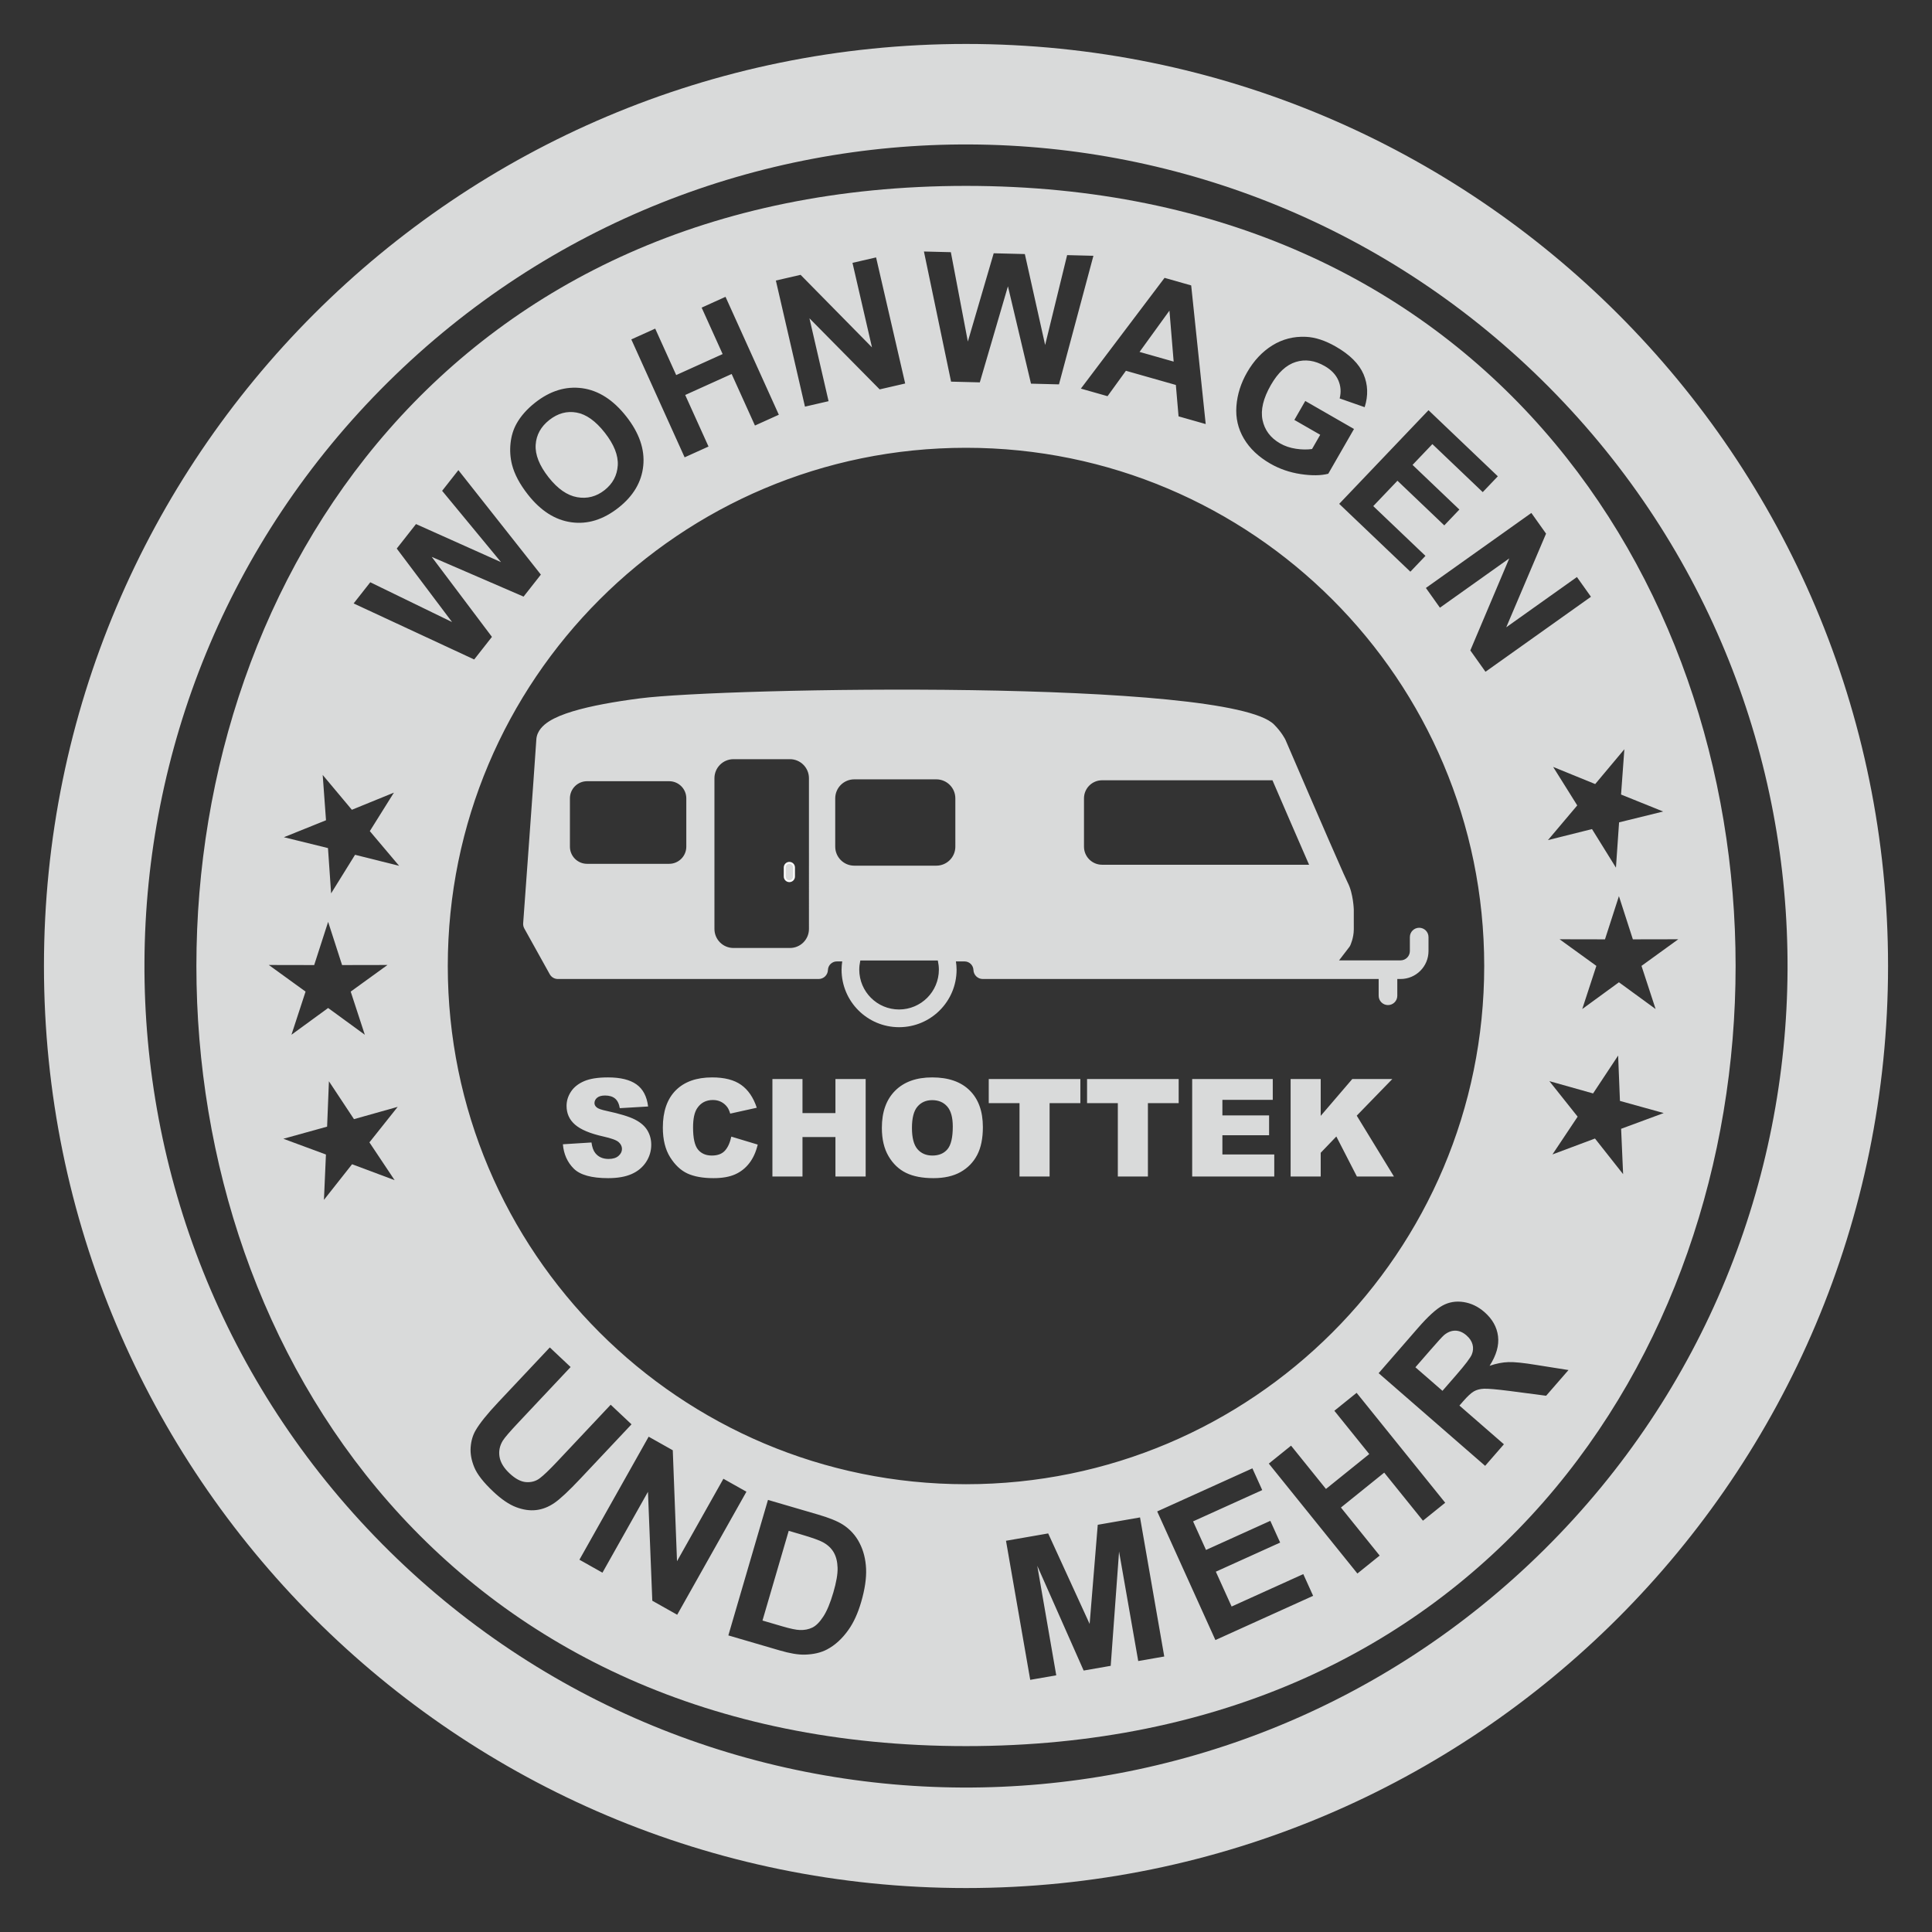 <?xml version="1.0" encoding="UTF-8"?>
<!DOCTYPE svg PUBLIC "-//W3C//DTD SVG 1.1//EN" "http://www.w3.org/Graphics/SVG/1.1/DTD/svg11.dtd">
<!-- Creator: CorelDRAW SE (OEM-Version) -->
<svg xmlns="http://www.w3.org/2000/svg" xml:space="preserve" width="50mm" height="50mm" version="1.1" style="shape-rendering:geometricPrecision; text-rendering:geometricPrecision; image-rendering:optimizeQuality; fill-rule:evenodd; clip-rule:evenodd"
viewBox="0 0 5000 5000"
 xmlns:xlink="http://www.w3.org/1999/xlink">
 <rect x="0" y="0" width="5000" height="5000" fill="#333333" stroke="none"/>
 <defs>
  <style type="text/css">
   <![CDATA[
    .str0 {stroke:#FEFEFE;stroke-width:4.82;stroke-miterlimit:22.926}
    .fil0 {fill:#D9DADA}
    .fil1 {fill:#D9DADA;fill-rule:nonzero}
   ]]>
  </style>
 </defs>
 <g id="Ebene_x0020_1">
  <g id="_856585080">
   <path class="fil0" d="M2500.01 113.74c1317.89,0 2386.25,1068.36 2386.25,2386.26 0,1317.89 -1068.36,2386.25 -2386.25,2386.25 -1317.9,0 -2386.26,-1068.36 -2386.26,-2386.25 0,-1317.9 1068.36,-2386.26 2386.26,-2386.26zm1496.21 3896.86c-834.28,826.33 -2180.49,819.89 -3006.82,-14.39 -826.33,-834.29 -819.89,-2180.49 14.39,-3006.82 834.29,-826.34 2180.49,-819.89 3006.82,14.39 826.33,834.28 819.89,2180.49 -14.39,3006.82z"/>
   <path class="fil0" d="M2500.01 481.07c2655.64,0 2655.64,4037.85 0,4037.85 -2655.65,0 -2655.65,-4037.85 0,-4037.85zm1687.71 2250.72l4.7 117.4 113.24 31.38 -110.21 40.76 5.15 117.39 -72.81 -92.23 -110.06 41.18 65.21 -97.75 -73.17 -91.94 113.12 31.81 64.83 -98zm16.11 -792.72l-8.55 117.19 108.98 43.93 -114.1 28.08 -8.1 117.23 -61.96 -99.84 -113.99 28.52 75.8 -89.78 -62.35 -99.6 108.81 44.34 75.46 -90.07zm-14.07 380.15l36.1 111.82 117.5 -0.23 -95.19 68.89 36.52 111.68 -94.93 -69.25 -94.93 69.25 36.53 -111.68 -95.2 -68.89 117.51 0.23 36.09 -111.82zm-3338.5 479.12l-4.7 117.41 -113.24 31.37 110.21 40.76 -5.16 117.39 72.82 -92.23 110.06 41.18 -65.21 -97.75 73.17 -91.94 -113.12 31.81 -64.83 -98zm-16.11 -792.72l8.55 117.19 -108.98 43.93 114.09 28.08 8.1 117.23 61.97 -99.84 113.99 28.52 -75.8 -89.78 62.35 -99.6 -108.82 44.35 -75.45 -90.08zm14.06 380.15l-36.09 111.82 -117.5 -0.23 95.19 68.89 -36.53 111.68 94.93 -69.25 94.93 69.25 -36.52 -111.68 95.2 -68.89 -117.51 0.23 -36.1 -111.82zm377.96 -679.05l-311.98 -145.02 43.06 -54.8 211.67 102.98 -143.13 -190.2 49.81 -63.39 220.08 98.58 -152.45 -184.64 42.05 -53.51 213.48 270.37 -44.75 56.95 -237.69 -102.8 155.81 207 -45.96 58.48zm139.08 -426.75c-21.1,-26.85 -34.78,-52.59 -41.1,-77.16 -4.6,-18.1 -5.88,-36.63 -3.9,-55.44 1.97,-18.8 7.1,-35.62 15.33,-50.51 10.98,-19.84 27.18,-38.21 48.63,-55.07 38.87,-30.54 79.37,-42.84 121.66,-37.1 42.27,5.85 80.26,30.22 114.03,73.19 33.48,42.61 48.09,85.05 43.86,127.24 -4.17,42.25 -25.69,78.59 -64.37,108.99 -39.17,30.77 -79.76,43.34 -121.7,37.53 -41.9,-5.75 -79.4,-29.62 -112.44,-71.67zm53.4 -44.84c23.46,29.85 48.16,47.03 74.09,51.64 25.88,4.55 49.48,-1.51 70.69,-18.17 21.28,-16.72 32.66,-38.06 34.34,-64.07 1.56,-26.01 -9.65,-54.28 -33.68,-84.87 -23.75,-30.22 -48.1,-47.58 -73.05,-51.96 -24.95,-4.49 -48.37,1.92 -70.38,19.21 -21.94,17.24 -33.73,38.7 -35.36,64.27 -1.57,25.63 9.51,53.61 33.35,83.95zm352.17 -51.55l-137.98 -305.17 61.8 -27.95 54.34 120.2 120.2 -54.34 -54.34 -120.2 61.8 -27.94 137.97 305.17 -61.8 27.94 -60.32 -133.4 -120.19 54.34 60.32 133.41 -61.8 27.94zm311.44 -131.21l-75.32 -326.34 63.96 -14.76 184.78 187.7 -50.48 -218.7 61.08 -14.09 75.32 326.33 -66.02 15.23 -181.76 -183.99 49.52 214.52 -61.08 14.1zm378.11 -64.68l-70.24 -336.8 69.67 1.76 43.99 231.24 66.91 -228.43 80.59 2.04 52.53 235.35 56.89 -232.59 68.03 1.72 -89.13 332.77 -72.4 -1.83 -59.68 -252 -72.8 248.65 -74.36 -1.88zm659 109.8l-70.27 -19.96 -6.99 -81.24 -129.22 -36.7 -47.6 65.74 -68.99 -19.59 216.58 -286.65 68.91 19.57 37.58 358.83zm-82.95 -161.66l-10.91 -131.95 -77.36 106.89 88.27 25.06zm312.4 150.94l28.21 -49.06 126.11 72.51 -66.6 115.84c-19.11,4.93 -42.91,5.18 -71.47,0.9 -28.46,-4.32 -54.65,-13.35 -78.57,-27.11 -30.35,-17.45 -53.12,-38.99 -68.35,-64.74 -15.16,-25.72 -21.59,-53.79 -19.31,-84.04 2.29,-30.25 11.5,-59.4 27.55,-87.31 17.41,-30.28 39.22,-53.52 65.42,-69.84 26.24,-16.21 55.17,-23.68 86.79,-22.22 24.21,1.06 50.09,9.55 77.79,25.49 36.03,20.71 59.86,44.48 71.43,71.28 11.46,26.83 12.5,55.21 2.92,85.32l-64.69 -22.63c4.15,-16.59 2.93,-32.31 -3.58,-47.11 -6.47,-14.7 -18.16,-26.9 -35.05,-36.62 -25.55,-14.69 -50.56,-18.28 -74.99,-10.66 -24.44,7.63 -45.88,27.4 -64.26,59.37 -19.86,34.53 -27.11,64.81 -21.75,90.82 5.44,26.06 20.47,46.21 45.27,60.48 12.23,7.03 25.93,11.67 40.99,13.94 15.13,2.32 29.05,2.5 41.87,0.7l21.18 -36.84 -66.91 -38.47zm116.03 217.21l231.11 -242.39 179.42 171.07 -39.05 40.96 -130.34 -124.27 -51.32 53.83 121.2 115.55 -39.06 40.97 -121.2 -115.56 -62.62 65.68 135.08 128.79 -39.05 40.96 -184.17 -175.59zm224.37 217.64l272.93 -194.09 38.04 53.5 -103.03 242.39 182.91 -130.07 36.33 51.08 -272.94 194.09 -39.26 -55.21 100.76 -238.19 -179.42 127.59 -36.32 -51.09zm-2267.33 1965.55l53.88 50.71 -135.68 144.18c-21.56,22.92 -34.81,38.36 -39.86,46.34 -7.97,13.05 -10.86,26.92 -8.49,41.53 2.38,14.72 10.99,29.02 25.86,43.01 15.05,14.16 29.36,21.79 42.92,22.76 13.57,0.97 25.32,-2.33 35.44,-9.98 10.12,-7.64 25.08,-21.94 44.9,-43l138.59 -147.28 53.89 50.71 -131.66 139.91c-30.08,31.96 -52.77,53.22 -68.1,63.68 -15.32,10.45 -31.14,16.59 -47.51,18.35 -16.31,1.82 -33.48,-0.79 -51.56,-7.64 -18.13,-6.91 -37.67,-20.16 -58.67,-39.91 -25.33,-23.84 -41.79,-44.82 -49.32,-63 -7.53,-18.18 -10.7,-35.53 -9.46,-52.12 1.24,-16.58 5.49,-31.03 12.81,-43.64 10.8,-18.56 30.29,-42.74 58.32,-72.53l133.7 -142.08zm76.66 549.38l179.19 -318.4 62.41 35.12 10.95 287.12 120.08 -213.37 59.59 33.53 -179.19 318.4 -64.41 -36.24 -11.24 -281.92 -117.79 209.3 -59.59 -33.54zm487.97 -154.79l129.13 37.76c29.14,8.52 50.7,17.21 64.65,26.17 18.72,12.03 33.21,27.96 43.28,47.74 10.18,19.73 15.75,41.91 16.85,66.6 1.05,24.59 -3.2,53.38 -12.8,86.2 -8.45,28.89 -19.29,52.66 -32.59,71.45 -16.2,23 -34.73,40 -55.58,51 -15.76,8.42 -35.05,12.88 -57.82,13.49 -17.04,0.42 -38.58,-3.22 -64.7,-10.86l-132.97 -38.88 102.55 -350.67zm53.68 80.02l-67.88 232.15 52.65 15.4c19.67,5.75 34.21,8.76 43.59,9.11 12.34,0.51 23.24,-1.62 32.76,-6.28 9.59,-4.63 19.01,-14.11 28.32,-28.4 9.4,-14.26 18.05,-35.04 25.98,-62.14 7.92,-27.1 11.62,-48.52 11.05,-64.46 -0.49,-15.92 -3.89,-29.14 -10.07,-39.81 -6.21,-10.59 -15.44,-19.31 -27.83,-26.03 -9.15,-5.07 -28.16,-11.87 -56.9,-20.28l-31.67 -9.26zm625.03 385.66l-62.7 -359.94 109.17 -19.01 107.28 234.25 20.99 -256.6 109.43 -19.06 62.7 359.94 -67.37 11.74 -49.61 -283.32 -21.61 295.72 -70.04 12.2 -119.99 -271.06 49.11 283.41 -67.36 11.73zm479.23 -103l-150.63 -332.87 246.39 -111.5 25.45 56.26 -178.98 80.99 33.45 73.92 166.43 -75.32 25.46 56.26 -166.43 75.31 40.81 90.19 185.49 -83.94 25.46 56.25 -252.9 114.45zm367.5 -172.19l-229.29 -284.46 57.6 -46.43 90.31 112.03 112.04 -90.3 -90.31 -112.04 57.6 -46.43 229.29 284.45 -57.6 46.43 -100.24 -124.35 -112.03 90.31 100.24 124.35 -57.61 46.44zm330.59 -278.66l-275.63 -239.82 101.99 -117.22c25.62,-29.45 46.77,-48.71 63.32,-57.75 16.6,-9.11 34.66,-12.12 54.28,-9.14 19.68,3.03 37.63,11.55 53.93,25.73 20.73,18.03 32.55,38.91 35.47,62.76 2.92,23.85 -4.35,49.31 -21.81,76.51 17.43,-5.92 33.73,-9.1 48.89,-9.55 15.21,-0.51 39.31,1.97 72.25,7.4l83.01 13.16 -57.88 66.53 -94.91 -12.45c-33.81,-4.28 -55.83,-6.19 -66.04,-5.72 -10.1,0.46 -18.8,2.69 -25.99,6.81 -7.25,4.18 -16.42,12.66 -27.59,25.49l-9.82 11.29 115.1 100.15 -48.57 55.82zm-110.42 -194.15l35.84 -41.19c23.22,-26.7 36.52,-44.32 40.08,-52.94 3.51,-8.57 4.17,-17.23 1.89,-25.76 -2.23,-8.58 -7.54,-16.47 -15.81,-23.67 -9.31,-8.1 -18.92,-12.07 -29,-12.15 -10.01,-0.03 -19.68,3.84 -28.98,11.53 -4.6,4 -16.7,17.26 -36.29,39.78l-37.8 43.44 70.07 60.96zm-1233.12 -2440.58c740.68,0 1341.13,600.45 1341.13,1341.14 0,740.69 -600.45,1341.13 -1341.13,1341.13 -740.69,0 -1341.14,-600.44 -1341.14,-1341.13 0,-740.69 600.45,-1341.14 1341.14,-1341.14z"/>
   <g>
    <path class="fil0" d="M3672.84 2401.04c-13.31,0 -24.12,10.79 -24.12,24.1l0 36.17c-0.02,13.3 -10.8,24.09 -24.11,24.1l-159.12 0 26.35 -34.35c1.22,-1.6 2.11,-3.1 2.92,-4.94 0.47,-1.57 8.54,-18.27 8.85,-40.37 -0.02,-15.24 -0.02,-51.04 -0.02,-51.08l0 -0.8c-0.03,-0.63 -0.36,-10.7 -2.42,-24.28 -2.16,-13.65 -5.61,-30.65 -13.93,-46.68l-21.33 11.22 21.33 -11.24c-0.79,-1.45 -4.69,-9.79 -9.8,-21.24 -18.23,-40.68 -55.91,-127.43 -88.93,-203.83 -33.04,-76.43 -61.44,-142.49 -61.5,-142.62l-0.58 -1.27c-0.79,-1.51 -9.91,-19.67 -29.48,-39.13 -118.77,-118.39 -1422.24,-95.65 -1641.01,-67.4 -64.57,8.37 -126.47,19.2 -174.26,33.69 -23.95,7.32 -44.37,15.38 -60.8,25.77 -8.19,5.25 -15.51,11.13 -21.54,18.68 -5.98,7.44 -10.64,17.16 -11.31,28.02 -2.62,40.43 -11.15,159.52 -19.02,268.32 -7.87,108.84 -15.07,207.31 -15.08,207.52 -0.35,4.68 0.68,9.35 2.97,13.47l65.77 118.37c4.25,7.66 12.3,12.4 21.08,12.4l674.81 0c13.01,0 23.62,-10.25 24.08,-23.27 0.43,-12.32 10.56,-22.23 22.98,-22.21l14.01 0c-1.01,7 -1.69,14.1 -1.68,21.36 0.01,82.21 66.61,148.83 148.82,148.85 82.21,-0.02 148.82,-66.63 148.84,-148.85 0,-7.26 -0.68,-14.36 -1.7,-21.36l22.36 0c12.41,-0.02 22.53,9.88 22.98,22.23 0.45,12.93 11.14,23.25 24.09,23.25l835.35 0 37.92 0 151.35 0 0 43.4c0,13.31 10.8,24.11 24.12,24.11 13.3,0 24.09,-10.79 24.09,-24.11l0 -43.4 8.44 0c39.95,-0.01 72.32,-32.38 72.33,-72.33l0 -36.17c0,-13.31 -10.79,-24.1 -24.1,-24.1zm-1243.04 108.48c-0.06,28.45 -11.59,54.19 -30.22,72.82 -18.62,18.62 -44.36,30.16 -72.81,30.2 -28.45,-0.04 -54.18,-11.58 -72.8,-30.2 -18.62,-18.63 -30.16,-44.37 -30.21,-72.82 -0.01,-3.75 0.21,-7.46 0.62,-11.13 0.42,-3.67 1.02,-7.25 1.77,-10.73l0.41 -1.89c66.81,-0.09 133.62,-0.01 200.42,-0.01l0.41 1.89c0.75,3.49 1.36,7.08 1.77,10.75 0.41,3.61 0.63,7.32 0.64,11.12zm958.11 -271.57l-7.38 -16.88c-26.1,-59.71 -58.9,-135.62 -84.26,-194.43l-3.15 -7.29 -7.92 0 -433.04 0c-25.85,0.01 -46.8,20.96 -46.81,46.82l0 124.97c0.01,25.85 20.94,46.8 46.81,46.81l535.75 0zm-1177.12 -221.01l212.42 0c13.59,0.02 25.9,5.52 34.8,14.43 8.89,8.9 14.41,21.21 14.41,34.81l0.01 124.96c-0.01,13.59 -5.53,25.9 -14.42,34.8 -8.91,8.89 -21.22,14.4 -34.8,14.41l-212.42 0c-13.59,0 -25.9,-5.52 -34.8,-14.41 -8.9,-8.9 -14.42,-21.22 -14.42,-34.8l-0.01 -124.96c0.01,-13.61 5.52,-25.92 14.42,-34.82 8.91,-8.91 21.22,-14.42 34.81,-14.42zm-312.58 -52.18l146.12 -0.01c13.59,0.01 25.9,5.53 34.8,14.43 8.9,8.9 14.41,21.21 14.42,34.8l0.01 390.17c0,13.6 -5.52,25.91 -14.42,34.81 -8.9,8.91 -21.22,14.41 -34.81,14.41l-146.12 0c-13.6,0.01 -25.91,-5.5 -34.81,-14.4 -8.9,-8.91 -14.41,-21.23 -14.42,-34.82l-0.01 -390.16c0.02,-13.59 5.53,-25.91 14.43,-34.81 8.9,-8.91 21.21,-14.42 34.81,-14.42zm-166.47 57l-212.4 0.01c-12.27,0 -23.37,4.97 -31.41,13.01 -8.03,8.03 -13,19.13 -13,31.4l0 124.96c0,12.26 4.97,23.36 13,31.4 8.04,8.04 19.14,13.02 31.41,13.02l212.4 0c12.26,-0.01 23.37,-4.99 31.41,-13.03 8.03,-8.03 13,-19.13 13,-31.39l0 -124.96c0,-12.27 -4.97,-23.38 -13,-31.41 -8.04,-8.03 -19.15,-13.01 -31.41,-13.01z"/>
    <path class="fil0 str0" d="M2042.88 2232.99c-6.65,0 -12.05,5.4 -12.05,12.07l0 23.39c0,6.66 5.39,12.07 12.05,12.07 6.67,-0.01 12.06,-5.41 12.06,-12.07l0 -23.39c0,-6.67 -5.39,-12.07 -12.06,-12.07z"/>
   </g>
   <path class="fil1" d="M1456.76 2961.36l73.99 -4.64c1.58,11.98 4.87,21.14 9.8,27.36 8.05,10.16 19.5,15.27 34.41,15.27 11.1,0 19.68,-2.58 25.67,-7.81 6.04,-5.23 9.04,-11.27 9.04,-18.14 0,-6.52 -2.82,-12.39 -8.52,-17.56 -5.69,-5.17 -18.96,-9.98 -39.81,-14.62 -34.17,-7.64 -58.48,-17.85 -73.05,-30.6 -14.68,-12.68 -22.02,-28.89 -22.02,-48.62 0,-12.91 3.76,-25.13 11.28,-36.64 7.51,-11.56 18.79,-20.61 33.88,-27.18 15.09,-6.58 35.76,-9.87 62.01,-9.87 32.24,0 56.78,5.99 73.69,18.03 16.91,11.98 26.95,31.06 30.18,57.25l-73.28 4.35c-1.94,-11.46 -6.05,-19.79 -12.27,-24.96 -6.28,-5.23 -14.92,-7.81 -25.9,-7.81 -9.04,0 -15.91,1.94 -20.49,5.75 -4.58,3.82 -6.87,8.52 -6.87,14.04 0,3.99 1.88,7.57 5.58,10.8 3.58,3.35 12.27,6.4 26.01,9.28 34.06,7.34 58.43,14.8 73.11,22.31 14.74,7.52 25.48,16.8 32.18,27.95 6.69,11.1 10.04,23.55 10.04,37.35 0,16.15 -4.47,31.06 -13.39,44.75 -8.99,13.62 -21.43,24.01 -37.52,31.06 -16.03,7.04 -36.23,10.57 -60.66,10.57 -42.87,0 -72.58,-8.28 -89.08,-24.78 -16.5,-16.5 -25.84,-37.47 -28.01,-62.89zm435.88 -19.79l68.35 20.61c-4.58,19.14 -11.81,35.17 -21.73,47.98 -9.87,12.85 -22.08,22.54 -36.76,29.06 -14.62,6.52 -33.23,9.81 -55.84,9.81 -27.48,0 -49.86,-4 -67.29,-11.92 -17.39,-7.99 -32.36,-22.02 -44.98,-42.05 -12.63,-20.02 -18.97,-45.74 -18.97,-76.98 0,-41.69 11.1,-73.75 33.29,-96.18 22.26,-22.37 53.67,-33.59 94.31,-33.59 31.77,0 56.78,6.4 74.98,19.26 18.15,12.86 31.71,32.59 40.52,59.25l-68.7 15.21c-2.41,-7.64 -4.94,-13.21 -7.58,-16.74 -4.4,-5.93 -9.74,-10.51 -16.03,-13.68 -6.34,-3.23 -13.39,-4.81 -21.2,-4.81 -17.73,0 -31.29,7.1 -40.69,21.25 -7.1,10.51 -10.69,27.07 -10.69,49.56 0,27.95 4.23,47.04 12.75,57.43 8.51,10.34 20.43,15.5 35.82,15.5 14.91,0 26.18,-4.17 33.82,-12.56 7.63,-8.34 13.15,-20.5 16.62,-36.41zm106.34 -149.03l77.86 0 0 88.08 85.27 0 0 -88.08 78.21 0 0 252.26 -78.21 0 0 -102.17 -85.27 0 0 102.17 -77.86 0 0 -252.26zm283.26 126.31c0,-41.17 11.45,-73.23 34.41,-96.13 22.96,-22.96 54.91,-34.41 95.89,-34.41 41.99,0 74.34,11.28 97.07,33.77 22.72,22.54 34.06,54.13 34.06,94.71 0,29.48 -4.94,53.61 -14.86,72.46 -9.92,18.85 -24.31,33.53 -43.04,44.04 -18.79,10.51 -42.16,15.74 -70.17,15.74 -28.42,0 -51.97,-4.52 -70.64,-13.57 -18.62,-9.1 -33.77,-23.43 -45.33,-43.04 -11.57,-19.55 -17.39,-44.1 -17.39,-73.57zm77.87 0.17c0,25.43 4.75,43.75 14.21,54.85 9.51,11.09 22.43,16.67 38.75,16.67 16.74,0 29.77,-5.46 38.93,-16.32 9.22,-10.92 13.8,-30.42 13.8,-58.66 0,-23.73 -4.81,-41.05 -14.38,-51.97 -9.63,-10.98 -22.61,-16.44 -39.05,-16.44 -15.74,0 -28.42,5.58 -37.94,16.67 -9.57,11.1 -14.32,29.54 -14.32,55.2zm198.76 -126.48l237.11 0 0 62.36 -79.62 0 0 189.9 -77.86 0 0 -189.9 -79.63 0 0 -62.36zm254.43 0l237.11 0 0 62.36 -79.62 0 0 189.9 -77.86 0 0 -189.9 -79.63 0 0 -62.36zm272.05 0l208.57 0 0 53.9 -130.36 0 0 40.17 120.85 0 0 51.44 -120.85 0 0 49.67 134.24 0 0 57.08 -212.45 0 0 -252.26zm254.78 0l77.86 0 0 95.3 81.68 -95.3 103.64 0 -92.07 94.77 96.3 157.49 -95.89 0 -53.2 -103.58 -40.46 42.16 0 61.42 -77.86 0 0 -252.26z"/>
  </g>
 </g>
</svg>
